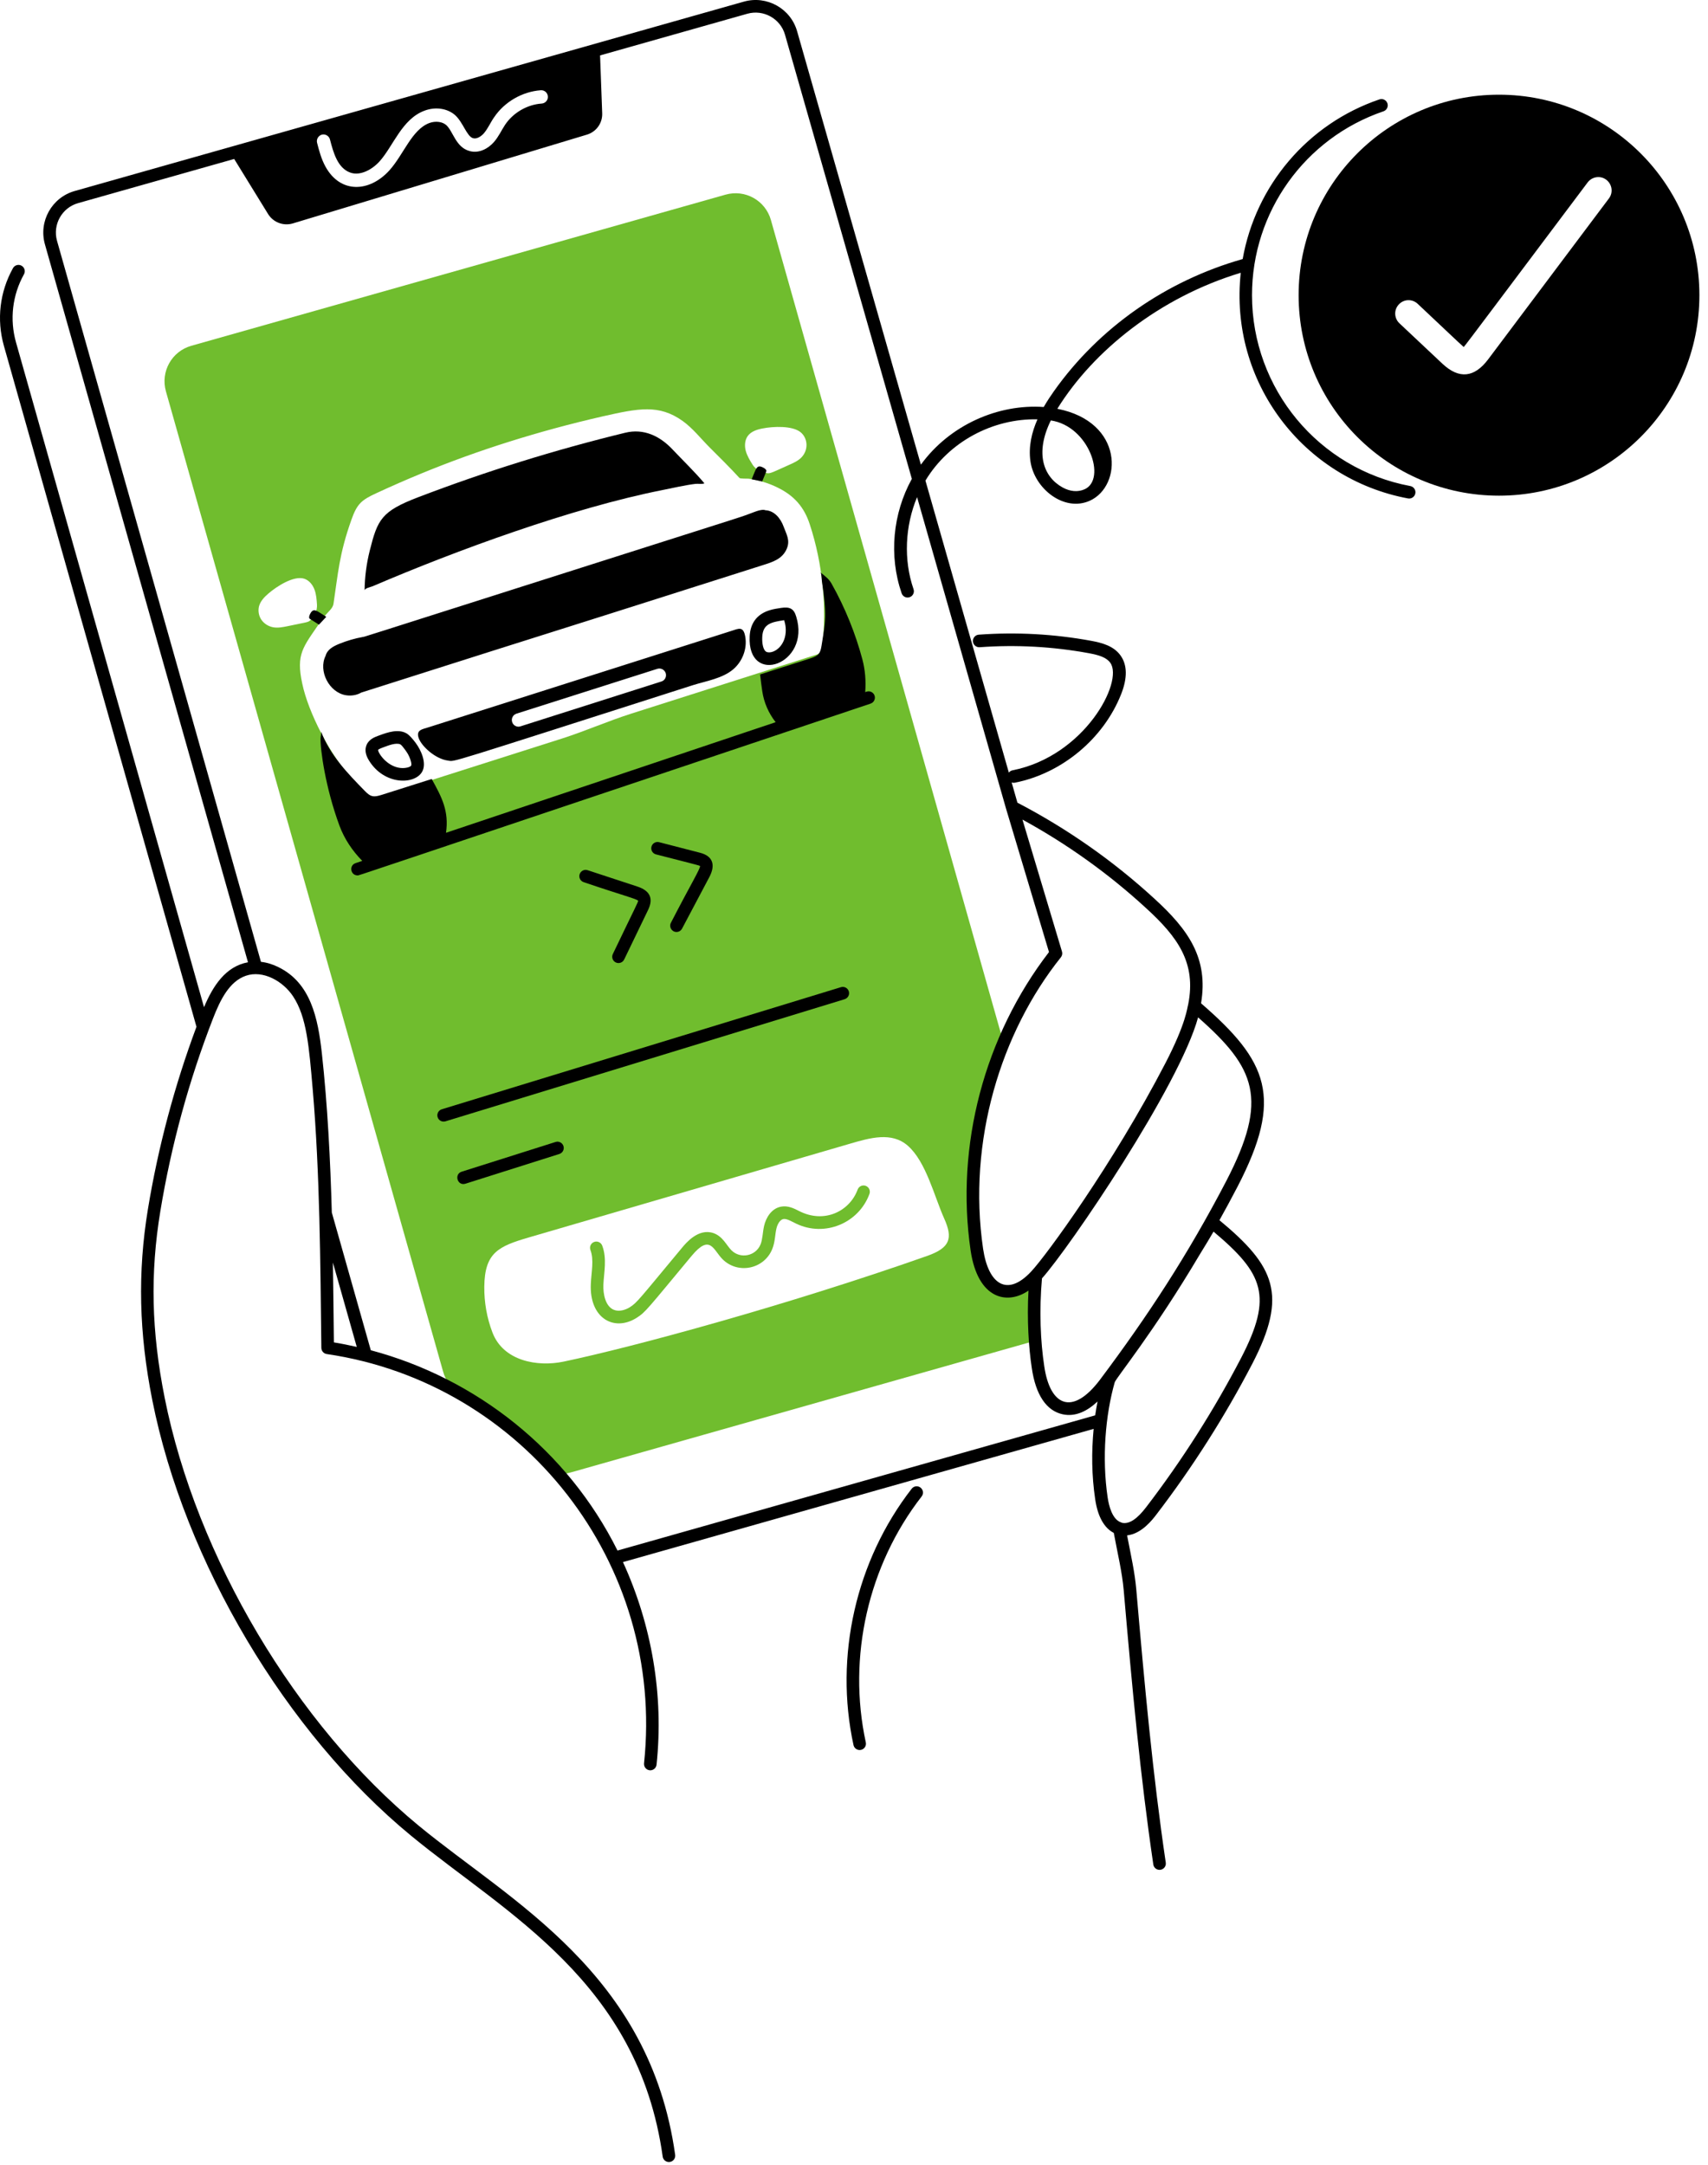 <svg xmlns="http://www.w3.org/2000/svg" width="161" height="204" viewBox="0 0 161 204" fill="none"><path d="M97.637 120.215C95.329 122.701 92.725 122.125 92.073 117.772C91.11 111.204 92.031 104.393 94.599 98.277L72.669 20.738C72.15 18.889 70.234 17.818 68.385 18.345L18.031 32.586C16.191 33.105 15.12 35.021 15.638 36.87C15.661 36.951 41.712 129.057 41.761 129.227C42.028 130.164 42.321 130.407 43.133 130.909C45.252 132.207 48.776 134.904 51.843 137.971C52.983 139.124 52.602 139.096 55.157 138.372C55.236 138.35 97.486 126.372 97.57 126.349C97.411 124.307 97.444 122.257 97.637 120.215ZM70.477 41.096C70.786 40.661 71.347 40.477 71.882 40.376C72.863 40.18 74.697 40.093 75.472 40.736C76.157 41.304 76.23 42.402 75.539 43.112C75.221 43.438 74.786 43.631 74.368 43.815C72.319 44.715 72.624 44.733 71.715 44.392C71.38 44.275 71.104 44.058 70.92 43.756C70.669 43.355 70.418 42.936 70.293 42.476C70.175 42.016 70.201 41.489 70.477 41.096ZM25.738 59.11C25.302 59.026 24.892 58.775 24.641 58.407C24.39 58.039 24.307 57.562 24.415 57.136C24.549 56.642 24.918 56.257 25.302 55.931C26.083 55.257 27.71 54.201 28.7 54.542C29.151 54.701 29.478 55.111 29.645 55.562C29.812 56.006 29.846 56.491 29.879 56.968C29.913 57.487 29.695 58.014 29.327 58.382C29.011 58.682 29.128 58.576 27.101 59.01C26.65 59.102 26.189 59.194 25.738 59.11ZM36.966 74.69C36.514 74.832 35.795 75.326 35.309 75.209C34.808 75.083 34.138 74.338 33.77 73.995C31.507 71.874 29.337 67.72 28.616 64.951C27.852 61.892 28.406 61.203 29.846 59.11C30.113 58.717 30.39 58.332 30.682 57.964C30.95 57.638 31.377 57.319 31.436 56.901C31.865 54.061 31.967 52.229 33.126 48.977C33.657 47.471 34.078 47.118 35.493 46.467C41.127 43.857 46.497 41.947 52.253 40.376C53.759 39.966 55.273 39.59 56.805 39.238C60.195 38.476 62.114 38.079 64.352 39.673C65.314 40.368 66.059 41.33 66.895 42.167C67.841 43.112 68.795 44.049 69.699 45.037C69.774 45.129 70.435 45.095 70.577 45.112C71.407 45.221 72.412 45.502 73.305 45.949C74.861 46.71 75.798 47.781 76.325 49.396C77.572 53.163 77.927 57.314 77.522 60.733C77.489 61.093 77.413 61.553 77.003 61.679L59.524 67.243C57.282 67.954 55.206 68.883 52.981 69.594L36.966 74.69ZM87.429 118.341C74.26 122.982 59.646 126.95 53.115 128.315C50.655 128.825 47.45 128.265 46.421 125.571C45.894 124.198 45.635 122.717 45.651 121.253C45.685 118.032 46.99 117.446 49.852 116.609C73.677 109.647 74.862 109.319 80.132 107.774C82.009 107.227 84.056 106.63 85.579 107.974C87.295 109.48 88.073 112.76 89.001 114.827C89.846 116.705 89.548 117.581 87.429 118.341Z" fill="#70BD2E"></path><path d="M55.691 121.002C55.742 119.852 56.006 118.731 55.656 117.8C55.54 117.494 55.695 117.151 56.002 117.036C56.308 116.92 56.651 117.075 56.767 117.382C57.23 118.615 56.93 119.887 56.877 121.054C56.837 121.949 57.071 123.108 57.861 123.431C58.364 123.635 58.966 123.44 59.365 123.19C60.058 122.754 60.235 122.45 64.287 117.585C64.671 117.123 65.839 115.719 67.248 116.201C68.132 116.504 68.48 117.357 68.947 117.822C69.794 118.664 71.243 118.371 71.693 117.263C71.885 116.789 71.885 116.146 72.025 115.524C72.198 114.763 72.707 113.886 73.614 113.711C74.272 113.582 74.854 113.881 75.32 114.119C77.69 115.336 80.09 114.153 80.843 112.1C80.956 111.793 81.296 111.634 81.604 111.748C81.912 111.861 82.07 112.201 81.957 112.509C80.942 115.278 77.742 116.593 75.068 115.32C74.619 115.107 74.166 114.817 73.839 114.877C73.514 114.939 73.275 115.379 73.183 115.788C73.046 116.384 73.07 117.027 72.792 117.709C72.028 119.594 69.567 120.113 68.11 118.664C67.23 117.788 66.955 116.237 65.198 118.344C61.018 123.365 60.856 123.655 59.996 124.195C57.873 125.526 55.548 124.215 55.691 121.002Z" fill="#70BD2E"></path><path d="M132.938 45.803C124.291 44.19 118.016 36.626 118.016 27.815C118.016 19.977 122.997 13.015 130.41 10.489C130.72 10.383 130.887 10.046 130.781 9.736C130.674 9.426 130.337 9.26 130.028 9.366C123.227 11.682 118.359 17.507 117.137 24.411C109.902 26.465 103.588 30.88 99.35 36.858C99.038 37.298 98.701 37.802 98.384 38.355C94.115 38.05 89.539 40.023 86.805 43.788L75.14 2.955C74.534 0.803 72.282 -0.454 70.124 0.152L7.045 17.999C4.888 18.604 3.626 20.854 4.232 23.016L23.375 90.68C21.247 91.072 20.07 92.928 19.231 94.912L1.509 32.265C0.897 30.097 1.164 27.817 2.26 25.845C2.419 25.559 2.316 25.198 2.03 25.038C1.743 24.878 1.382 24.982 1.223 25.269C-0.027 27.516 -0.331 30.116 0.367 32.588L18.52 96.758C16.452 102.311 14.909 108.084 13.943 113.945C12.964 119.891 13.095 125.612 14.357 131.949C17.393 147.189 26.967 163.299 38.75 172.99C47.706 180.355 60.16 186.732 62.466 203.228C62.508 203.525 62.762 203.739 63.053 203.739C63.415 203.739 63.692 203.42 63.642 203.063C61.246 185.929 48.16 179.192 39.504 172.074C27.921 162.545 18.507 146.705 15.521 131.717C14.271 125.44 14.146 120.018 15.114 114.138C16.137 107.931 17.807 101.822 20.079 95.978C20.767 94.206 21.619 92.491 23.171 91.953C24.794 91.389 26.688 92.464 27.633 93.9C28.91 95.841 29.129 98.598 29.479 102.683C30.151 110.546 30.201 119.049 30.291 127.018C30.295 127.31 30.51 127.556 30.799 127.598C49.35 130.319 62.711 147.348 60.708 166.168C60.674 166.494 60.91 166.786 61.235 166.821C61.569 166.854 61.853 166.619 61.888 166.294C62.581 159.781 61.441 153.136 58.722 147.204L103.089 134.65C102.88 136.836 102.903 139.042 103.234 141.276C103.47 142.902 104.075 143.986 104.987 144.453C105.375 146.531 105.767 148.119 105.924 149.861C106.723 159.077 107.485 167.383 108.714 175.7C108.757 175.996 109.011 176.207 109.3 176.207C109.664 176.207 109.941 175.885 109.888 175.527C108.664 167.243 107.904 158.955 107.106 149.756C106.962 148.162 106.644 146.753 106.242 144.687C107.605 144.544 108.632 143.211 109.002 142.724C112.412 138.272 115.454 133.491 118.044 128.513L118.045 128.512C121.413 122.017 120.17 119.312 114.947 114.987C115.496 114.007 116.057 112.969 116.655 111.821L116.656 111.82C121.005 103.423 119.523 100.014 113.214 94.546C113.923 90.305 112.029 87.621 108.824 84.694C104.944 81.13 100.598 78.087 95.905 75.641L95.361 73.735C95.458 73.768 95.559 73.778 95.666 73.757C100.09 72.885 104.02 69.614 105.679 65.421C106.284 63.894 106.266 62.666 105.626 61.772C104.994 60.887 103.928 60.585 102.871 60.39C99.375 59.746 95.803 59.55 92.26 59.809C91.933 59.833 91.687 60.117 91.711 60.444C91.734 60.771 92.021 61.016 92.346 60.992C95.789 60.74 99.26 60.931 102.656 61.558C103.595 61.731 104.295 61.95 104.661 62.462C105.931 64.238 102.236 71.253 95.437 72.592C95.294 72.62 95.18 72.702 95.096 72.807L87.234 45.29C89.449 41.608 93.609 39.422 97.793 39.517C97.265 40.714 96.931 42.065 97.13 43.467C97.498 46.047 100.306 48.279 102.731 47.185C105.802 45.799 105.964 39.755 99.666 38.522C103.059 33.048 109.334 28.004 116.957 25.705C115.839 35.998 122.861 45.131 132.721 46.97C133.04 47.03 133.352 46.82 133.413 46.495C133.473 46.173 133.261 45.863 132.938 45.803ZM51.643 9.091C51.668 9.434 51.409 9.735 51.057 9.76C49.694 9.852 48.371 10.622 47.61 11.76C47.255 12.293 47.016 12.866 46.547 13.4C46.037 13.977 45.167 14.496 44.246 14.228C42.957 13.867 42.727 12.4 42.071 11.793C41.694 11.458 41.05 11.383 40.473 11.592C38.815 12.214 38.054 14.555 36.708 16.052C34.837 18.121 32.088 18.272 30.675 15.692C30.282 14.973 30.081 14.203 29.888 13.458C29.805 13.124 30.006 12.78 30.34 12.688C30.666 12.605 31.018 12.806 31.102 13.14C31.419 14.352 31.816 15.849 33.034 16.269C33.972 16.596 35.093 15.968 35.779 15.207C37.076 13.762 37.893 11.198 40.038 10.421C41.058 10.044 42.18 10.212 42.907 10.856C43.655 11.538 44.001 12.853 44.59 13.023C44.933 13.124 45.343 12.864 45.602 12.571C46 12.112 46.239 11.527 46.573 11.057C47.543 9.609 49.225 8.63 50.974 8.505C51.325 8.48 51.618 8.739 51.643 9.091ZM31.379 118.977L33.63 126.927C32.915 126.766 32.197 126.618 31.473 126.501C31.444 123.934 31.419 121.51 31.379 118.977ZM116.991 127.965C114.433 132.883 111.428 137.605 108.059 142.004C107.187 143.152 106.444 143.642 105.776 143.505C105.749 143.491 105.72 143.48 105.691 143.47C104.835 143.198 104.52 141.872 104.408 141.104C103.858 137.389 104.199 133.343 105.076 130.264C105.199 129.846 108.688 125.643 113.089 118.222C113.515 117.526 114.088 116.595 114.39 116.062C119.094 120.014 120.014 122.135 116.991 127.965ZM115.602 111.273C111.968 118.249 108.216 123.982 103.666 130.047C101.076 133.455 98.978 132.498 98.433 128.743C98.079 126.425 97.95 123.491 98.219 120.468C100.829 117.558 111.176 102.317 112.935 95.873C118.37 100.655 119.594 103.567 115.602 111.273ZM108.022 85.569C111.004 88.292 112.787 90.72 112 94.662C111.9 94.961 111.835 96.366 109.846 100.203C104.907 109.718 98.619 118.314 97.211 119.811C94.966 122.23 93.178 121.077 92.669 117.685C91.182 107.542 94.353 97.27 100 90.213C100.122 90.061 100.161 89.858 100.105 89.671L96.379 77.235C100.59 79.535 104.501 82.335 108.022 85.569ZM94.835 76.215L98.88 89.718C92.796 97.626 90.041 107.941 91.495 117.86C92.184 122.45 94.953 122.992 96.947 121.62C96.793 124.362 96.968 127.017 97.259 128.918C97.626 131.446 98.638 132.954 100.183 133.279C101.416 133.54 102.529 132.941 103.457 132.071C103.375 132.505 103.297 132.939 103.235 133.375L58.208 146.116C53.482 136.639 44.859 129.881 34.952 127.24L31.277 114.262C31.143 109.377 30.876 104.13 30.339 99.255C29.972 95.929 29.283 92.624 26.244 91.138C25.725 90.879 25.169 90.703 24.597 90.639L5.375 22.694C4.946 21.164 5.838 19.57 7.366 19.141L22.075 14.98L25.27 20.169C25.755 20.955 26.709 21.315 27.596 21.056L55.325 12.688C56.212 12.421 56.806 11.592 56.764 10.664L56.564 5.222L70.445 1.295C71.974 0.867 73.569 1.755 73.999 3.279L85.953 45.126C84.153 48.385 83.769 52.37 84.991 55.91C85.076 56.155 85.306 56.309 85.552 56.309C85.961 56.309 86.246 55.906 86.113 55.523C85.156 52.75 85.311 49.575 86.445 46.847C86.664 47.615 85.064 42.012 94.835 76.215ZM102.243 46.104C101.613 46.388 100.876 46.328 100.169 45.939C98.374 44.951 97.522 42.743 99.054 39.62C102.662 40.156 104.321 45.165 102.243 46.104Z" fill="black"></path><path d="M85.939 140.289C80.684 147.049 78.633 156.08 80.453 164.447C80.514 164.725 80.76 164.915 81.033 164.915C81.413 164.915 81.693 164.564 81.613 164.196C79.867 156.168 81.835 147.503 86.877 141.018C87.078 140.759 87.031 140.386 86.772 140.185C86.512 139.984 86.141 140.03 85.939 140.289ZM29.239 57.841C29.164 57.986 29.071 58.231 29.209 58.319C29.495 58.501 29.781 58.683 30.067 58.864L30.755 58.127C29.838 57.554 29.561 57.228 29.239 57.841ZM72.156 44.214C72.094 44.144 72.011 44.098 71.928 44.056C71.315 43.743 71.28 44.153 70.856 45.165L71.844 45.369C72.283 44.295 72.303 44.377 72.156 44.214ZM32.614 65.517C33.104 65.595 33.627 65.513 34.055 65.264C59.17 57.274 43.432 62.315 71.905 53.256C72.822 52.964 73.754 52.691 74.169 51.695C74.498 50.906 74.128 50.349 73.87 49.637C73.583 48.843 72.984 48.118 72.148 48.083C72.102 48.073 72.062 48.05 72.014 48.047C71.687 48.032 71.371 48.148 71.064 48.262C69.619 48.802 71.855 48.069 54.8 53.495C32.84 60.482 34.435 59.984 34.22 60.022C33.462 60.158 32.704 60.375 31.966 60.678C31.393 60.913 30.848 61.209 30.689 61.807C29.983 63.227 31.026 65.264 32.614 65.517ZM42.244 71.677C42.937 71.769 41.61 72.142 65.321 64.565C66.576 64.172 68.091 63.938 69.112 63.076C69.982 62.339 70.451 61.126 70.249 59.997C70.074 58.976 69.622 59.235 68.944 59.453C68.292 59.662 67.631 59.871 66.978 60.08C62.544 61.488 40.495 68.505 40.413 68.531C39.785 68.732 39.191 68.782 39.475 69.577C39.767 70.356 41.052 71.528 42.244 71.677ZM48.687 67.251L61.966 63.026C62.301 62.925 62.644 63.109 62.752 63.435C62.853 63.77 62.677 64.122 62.343 64.222L49.064 68.447C48.768 68.558 48.386 68.392 48.278 68.046C48.169 67.711 48.353 67.36 48.687 67.251ZM73.631 57.286C73.261 57.341 72.879 57.397 72.494 57.522C71.319 57.904 70.728 58.761 70.667 59.951C70.419 64.737 76.448 62.606 75.056 58.119C74.838 57.348 74.437 57.164 73.631 57.286ZM72.296 61.449C71.943 61.339 71.819 60.648 71.852 60.013C71.915 58.781 72.712 58.623 73.915 58.444C73.932 58.523 74.107 58.974 74.062 59.584C73.962 60.981 72.878 61.625 72.296 61.449ZM38.341 69.122C38.341 69.122 38.34 69.122 38.34 69.122C37.58 68.667 36.574 68.996 35.797 69.285L35.644 69.341C35.343 69.451 34.783 69.655 34.551 70.205C34.372 70.63 34.443 71.112 34.763 71.638C36.216 74.034 39.151 73.963 39.811 72.689C40.221 71.9 39.707 70.712 39.183 70.01C39.183 70.01 38.691 69.331 38.341 69.122ZM38.758 72.142C38.729 72.199 38.612 72.283 38.381 72.335C37.289 72.577 36.264 71.826 35.777 71.022C35.623 70.769 35.644 70.668 35.645 70.667C35.684 70.573 36.131 70.433 36.21 70.397C36.644 70.236 37.285 69.984 37.719 70.134C37.797 70.213 37.782 70.109 38.163 70.627C38.212 70.706 38.547 71.08 38.727 71.724C38.806 72.003 38.775 72.11 38.758 72.142ZM35.117 55.249C43.015 51.863 53.923 47.872 62.406 46.188C63.277 46.015 64.671 45.697 65.565 45.597C65.814 45.569 66.177 45.648 66.399 45.545C65.458 44.431 64.386 43.404 63.384 42.343C62.199 41.087 60.678 40.355 58.937 40.779C52.325 42.387 45.806 44.416 39.436 46.85C35.947 48.183 35.592 48.948 34.853 51.89C34.545 53.116 34.381 54.377 34.367 55.64C34.369 55.431 34.978 55.308 35.117 55.249Z" fill="black"></path><path d="M81.688 65.178L81.557 65.222C81.635 64.182 81.556 63.13 81.286 62.121C80.64 59.709 79.681 57.303 78.381 54.992C78.124 54.536 77.74 54.27 77.339 53.94C77.445 54.027 77.452 54.617 77.474 54.762C77.969 58.049 77.806 58.563 77.442 60.839C77.324 61.583 77.166 61.794 76.367 62.049C74.794 62.552 73.221 63.054 71.648 63.556C71.705 64.084 71.776 64.611 71.852 65.132C72.006 66.195 72.45 67.212 73.114 68.055L42.042 78.478C42.332 76.452 41.664 75.149 40.693 73.409C39.119 73.908 37.545 74.407 35.971 74.906C35.173 75.159 34.921 75.078 34.394 74.54C32.755 72.865 31.072 71.121 30.261 68.923C30.317 69.077 30.223 69.381 30.216 69.55C30.177 70.567 30.672 74.226 31.998 77.807C32.46 79.055 33.215 80.177 34.148 81.126L33.515 81.338C32.88 81.551 33.034 82.494 33.704 82.494C33.89 82.494 31.721 83.18 82.065 66.304C82.376 66.199 82.543 65.863 82.439 65.552C82.334 65.242 81.999 65.074 81.688 65.178ZM57.767 89.904C57.625 90.199 57.749 90.554 58.044 90.696C58.338 90.838 58.694 90.715 58.836 90.419L61.09 85.75C61.626 84.641 61.245 83.924 60.077 83.543L55.387 82.002C55.078 81.899 54.741 82.07 54.639 82.381C54.536 82.692 54.706 83.028 55.017 83.13C58.82 84.42 60.044 84.711 60.147 84.883C60.166 85.006 59.957 85.34 57.767 89.904ZM63.243 86.955C63.033 87.352 63.325 87.826 63.767 87.826C63.98 87.826 64.186 87.711 64.292 87.51L66.862 82.656C67.46 81.529 67.215 80.676 65.994 80.362L62.13 79.364C61.812 79.282 61.489 79.473 61.407 79.79C61.325 80.108 61.516 80.431 61.833 80.513C64.334 81.159 65.906 81.542 65.987 81.602C66.045 81.827 65.046 83.449 63.243 86.955ZM79.27 93.026L41.644 104.533C41.331 104.629 41.154 104.961 41.25 105.274C41.346 105.591 41.682 105.763 41.991 105.668L79.617 94.161C79.93 94.065 80.107 93.733 80.011 93.42C79.915 93.106 79.581 92.93 79.27 93.026ZM52.368 107.614L43.519 110.415C42.782 110.649 43.116 111.787 43.877 111.546L52.727 108.745C53.039 108.646 53.212 108.313 53.113 108C53.014 107.688 52.682 107.514 52.368 107.614ZM141.296 8.924C130.862 8.924 122.411 17.383 122.411 27.817C122.411 38.251 130.862 46.71 141.296 46.71C151.73 46.71 160.189 38.251 160.189 27.817C160.189 17.383 151.73 8.924 141.296 8.924ZM151.663 18.697L140.275 33.866C138.974 35.59 137.54 35.744 135.975 34.285L131.908 30.461C131.406 29.984 131.381 29.189 131.858 28.687C132.335 28.177 133.121 28.152 133.632 28.628C136.014 30.867 137.523 32.309 137.974 32.703C138.156 32.522 141.86 27.558 149.655 17.191C150.073 16.638 150.86 16.521 151.412 16.939C151.964 17.358 152.081 18.145 151.663 18.697Z" fill="black"></path></svg>